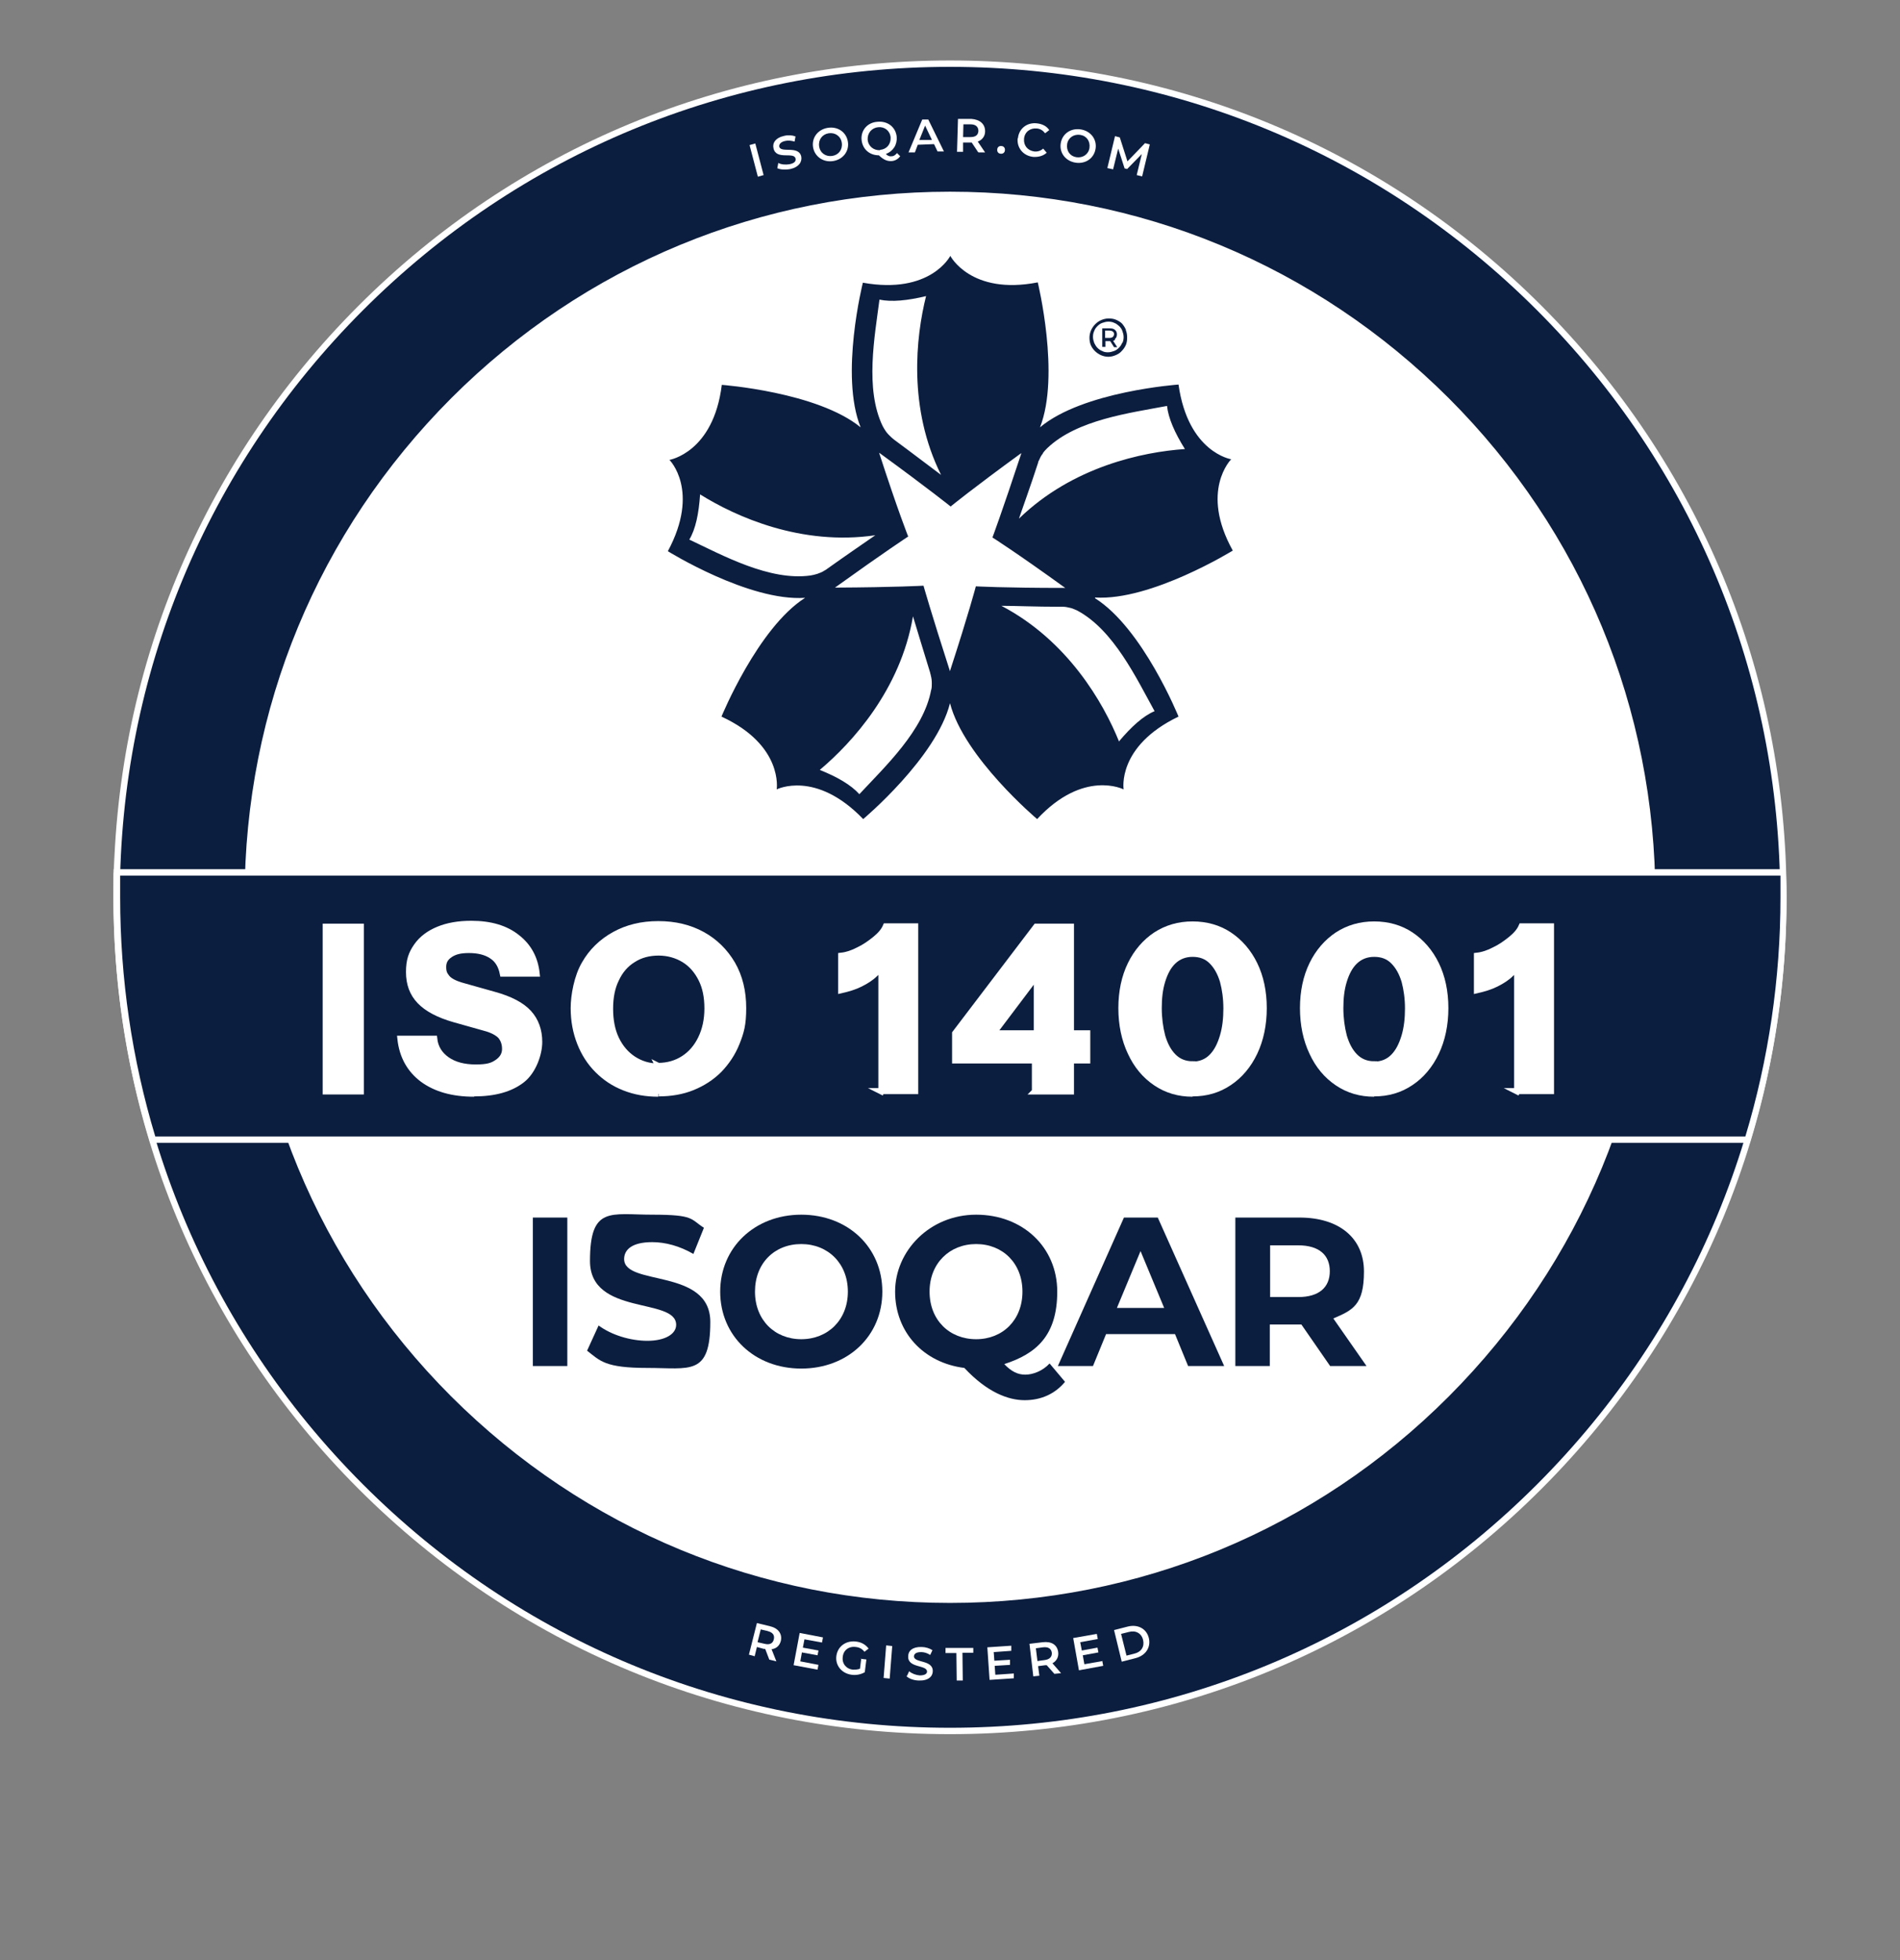<?xml version="1.0" encoding="UTF-8"?>
<svg xmlns="http://www.w3.org/2000/svg" id="Layer_1" width="595.3" height="613.93" viewBox="0 0 595.3 613.93">
  <rect x="0" y="0" width="595.3" height="613.93" fill="#808080" stroke="none"/>
  <defs>
    <style>
      .cls-1 {
        stroke: #fff;
        stroke-miterlimit: 10;
        stroke-width: 1.9px;
      }

      .cls-1, .cls-2 {
        fill: #fff;
      }

      .cls-3 {
        fill: #0c1e3f;
      }
    </style>
  </defs>
  <g>
    <circle class="cls-3" cx="297.65" cy="281.04" r="261.1"></circle>
    <path class="cls-2" d="M297.65,543.14c-70,0-135.8-27.3-185.3-76.8-49.5-49.5-76.8-115.3-76.8-185.3s27.3-135.8,76.8-185.3c49.5-49.5,115.3-76.8,185.3-76.8s135.8,27.3,185.3,76.8c49.5,49.5,76.8,115.3,76.8,185.3s-27.3,135.8-76.8,185.3c-49.5,49.5-115.3,76.8-185.3,76.8ZM297.65,20.94c-69.5,0-134.8,27.1-183.9,76.2-49.1,49.1-76.2,114.4-76.2,183.9s27.1,134.8,76.2,183.9c49.1,49.1,114.4,76.2,183.9,76.2s134.8-27.1,183.9-76.2c49.1-49.1,76.2-114.4,76.2-183.9s-27.1-134.8-76.2-183.9c-49.1-49.1-114.4-76.2-183.9-76.2h0Z"></path>
  </g>
  <g>
    <circle class="cls-2" cx="297.65" cy="281.04" r="220"></circle>
    <path class="cls-2" d="M297.65,502.04c-59,0-114.5-23-156.3-64.7-41.7-41.7-64.7-97.2-64.7-156.3s23-114.5,64.7-156.3c41.7-41.7,97.2-64.7,156.3-64.7s114.5,23,156.3,64.7c41.7,41.7,64.7,97.2,64.7,156.3s-23,114.5-64.7,156.3c-41.7,41.8-97.2,64.7-156.3,64.7ZM297.65,62.04c-58.5,0-113.5,22.8-154.9,64.1-41.4,41.4-64.1,96.4-64.1,154.9s22.8,113.5,64.1,154.9c41.4,41.4,96.4,64.1,154.9,64.1s113.5-22.8,154.9-64.1c41.4-41.3,64.1-96.4,64.1-154.9s-22.8-113.5-64.1-154.9c-41.4-41.4-96.4-64.1-154.9-64.1h0Z"></path>
  </g>
  <g>
    <path class="cls-3" d="M350.65,232.34c-4.9-12.2-16.1-31.7-36.9-42.6,4.4,0,10.4.3,18.5.3h.9c.7,0,1.5.2,2.4.4.7.2,1.3.5,2,.8,11.4,6.1,18.5,21.2,24.2,31.5-3.6,1.5-7.3,4.9-11.1,9.4M297.55,210.14v-.2c-5.9-18.3-8.2-26.5-8.2-26.5,0,0-8.7.5-27.8.6,0,0,.1,0,.2-.1,15.6-11.2,22.8-15.9,22.8-15.9,0,0-3.2-8-9.1-26.2,0,0,.1,0,.2.1,15.5,11.3,22.2,16.7,22.2,16.7,0,0,6.7-5.5,22.1-16.7v.2c-6,18.2-9,26.2-9,26.2,0,0,7.3,4.6,22.8,15.8h-.2c-19.2,0-27.8-.5-27.8-.5,0,0-2.2,8.4-8.1,26.5M291.75,216.04c-2.3,12.7-14.5,24.1-22.5,32.7-2.6-2.9-6.9-5.4-12.4-7.6,10.1-8.5,25.3-25.1,29.2-48.1,1.3,4.2,3,10,5.4,17.7,0,.3.2.6.2.9.2.7.3,1.5.3,2.4,0,.7,0,1.4-.2,2.1M215.95,169.04c2-3.3,3-8.2,3.4-14.2,11.2,7,31.7,16.2,54.9,12.8-3.6,2.5-8.6,5.9-15.2,10.6-.2.2-.5.3-.8.5-.6.4-1.3.7-2.2,1-.7.2-1.4.4-2.1.5-12.8,1.8-27.5-6.3-38.1-11.3M275.55,93.84c3.8.8,8.8.3,14.6-1.1-3.2,12.8-5.7,35.1,4.7,56-3.5-2.6-8.3-6.3-14.8-11.1-.2-.2-.5-.4-.7-.6-.5-.5-1.1-1-1.7-1.8-.4-.6-.8-1.2-1.1-1.8-5.6-11.6-2.5-28-1-39.6M326.75,141.94c.4-.6.9-1.1,1.4-1.6,9.3-8.9,25.9-11,37.5-13.2.4,3.8,2.4,8.4,5.6,13.5-13.2.9-35.2,5.5-52,21.8,1.4-4.1,3.5-9.8,6-17.5,0-.3.2-.6.3-.8.3-.7.6-1.4,1.2-2.1h0v-.1ZM343.15,187.14c17.5,1.1,43.1-14.7,43.1-14.7-10.4-18.7-.5-28.6-.5-28.6,0,0-13.5-2.1-16.5-23.4,0,0-29.9,2.1-43.4,13.4,6.4-16.3-.7-45.4-.7-45.4-21,4.1-27.4-8.3-27.4-8.3,0,0-6.2,12.2-27.4,8.4,0,0-7.3,29-.7,45.3-13.6-11.1-43.5-13.3-43.5-13.3-2.6,21.2-16.4,23.5-16.4,23.5,0,0,9.7,9.6-.5,28.6,0,0,25.4,15.8,43,14.6-14.8,9.4-26.2,37.2-26.2,37.2,19.5,9,17.3,22.8,17.3,22.8,0,0,12.2-6.2,27.1,9.3,0,0,22.9-19.2,27.2-36.3,4.4,17,27.3,36.3,27.3,36.3,14.6-15.7,27.1-9.3,27.1-9.3,0,0-2.2-13.5,17.2-22.8,0,0-11.2-27.7-26.2-37.1h0l.1-.2Z"></path>
    <path class="cls-3" d="M351.55,107.44c-.2.6-.6,1.1-1,1.5s-.9.8-1.5,1-1.2.4-1.9.4-1.3-.1-1.8-.4c-.6-.2-1.1-.6-1.5-1s-.7-.9-1-1.5c-.2-.6-.4-1.2-.4-1.9s.1-1.3.4-1.9c.2-.6.6-1.1,1-1.5s.9-.8,1.5-1,1.2-.4,1.9-.4,1.3.1,1.9.4c.6.2,1,.6,1.5,1,.4.4.8.9,1,1.5s.4,1.2.4,1.9-.1,1.3-.4,1.9M352.75,103.24c-.3-.7-.7-1.3-1.2-1.9-.5-.5-1.2-.9-1.9-1.2-.7-.3-1.5-.4-2.3-.4s-1.6.2-2.3.5c-.7.3-1.3.7-1.9,1.3-.5.5-1,1.2-1.3,1.9s-.5,1.5-.5,2.3.1,1.6.4,2.3.7,1.3,1.3,1.9c.5.5,1.2,1,1.9,1.3s1.5.5,2.3.5,1.6-.2,2.3-.5c.7-.3,1.4-.7,1.9-1.3.5-.5,1-1.2,1.3-1.9s.4-1.5.4-2.3-.1-1.6-.4-2.3"></path>
    <path class="cls-3" d="M347.55,105.84h-1.3v-2.3h1.3c.5,0,.8.1,1.1.3.3.2.4.5.4.8s-.1.6-.4.9c-.3.2-.6.3-1.1.3M349.35,106.14c.4-.3.6-.8.6-1.4s-.2-1.1-.6-1.4c-.4-.4-1-.5-1.7-.5h-2.3v5.8h1v-1.8h1.5l1.2,1.9h1l-1.3-2c.2,0,.4-.2.6-.3"></path>
  </g>
  <g>
    <rect class="cls-3" x="166.95" y="381.34" width="10.8" height="46.5"></rect>
    <path class="cls-3" d="M183.85,423.24l3.7-8.1c3.9,2.9,9.8,4.8,15.3,4.8s9-2.1,9-5c0-8.7-27-2.7-27-20s6.4-14.5,19.6-14.5,11.8,1.4,16.1,4.1l-3.3,8.2c-4.3-2.5-8.8-3.7-12.9-3.7-6.4,0-8.8,2.4-8.8,5.3,0,8.6,27,2.7,27,19.7s-6.4,14.4-19.7,14.4-14.8-2.2-18.9-5.4"></path>
    <path class="cls-3" d="M225.65,404.54c0-13.8,10.8-24.1,25.4-24.1s25.4,10.2,25.4,24.1-10.8,24.1-25.4,24.1-25.4-10.2-25.4-24.1M265.65,404.54c0-8.8-6.2-14.9-14.6-14.9s-14.5,6-14.5,14.9,6.2,14.9,14.5,14.9,14.6-6,14.6-14.9"></path>
    <path class="cls-3" d="M333.65,432.84c-3.1,3.7-7.4,5.7-12.6,5.7s-11.8-2.5-18.9-10.1c-12.8-1.6-21.7-11.2-21.7-23.9s10.8-24.1,25.4-24.1,25.4,10.2,25.4,24.1-6.7,19.5-16.6,22.7c2.3,2.4,4.3,3.3,6.6,3.3s5.4-1.1,7.6-3.5l4.8,5.7v.1ZM305.85,419.44c8.3,0,14.5-6,14.5-14.9s-6.2-14.9-14.5-14.9-14.6,6-14.6,14.9,6.2,14.9,14.6,14.9"></path>
    <path class="cls-3" d="M368.15,417.84h-21.6l-4.1,10h-11l20.7-46.5h10.6l20.8,46.5h-11.3l-4.1-10ZM364.75,409.64l-7.4-17.8-7.4,17.8h14.8Z"></path>
    <path class="cls-3" d="M416.75,427.84l-9-13h-9.9v13h-10.8v-46.5h20.1c12.4,0,20.2,6.4,20.2,16.9s-3.5,12.1-9.6,14.7l10.4,14.9h-11.6.2ZM406.75,390.04h-8.8v16.2h8.8c6.6,0,9.9-3.1,9.9-8.1s-3.3-8.1-9.9-8.1"></path>
  </g>
  <g>
    <path class="cls-3" d="M558.75,281.04c0-2.6,0-5.2-.1-7.8H36.65c0,2.6-.1,5.2-.1,7.8,0,26.4,3.9,51.9,11.2,75.9h499.8c7.3-24,11.2-49.5,11.2-75.9Z"></path>
    <path class="cls-2" d="M548.25,357.94H47.05l-.2-.7c-7.5-24.6-11.3-50.3-11.3-76.2s0-4.9.1-7.8v-1h523.9v1c.1,2.9.2,5.4.2,7.8,0,25.9-3.8,51.6-11.3,76.2l-.2.7h0ZM48.55,355.94h498.3c7.3-24.2,11-49.5,11-74.9s0-4.3,0-6.8H37.65v6.8c0,25.5,3.7,50.7,11,74.9h-.1Z"></path>
  </g>
  <g>
    <path class="cls-2" d="M234.85,45.44l1.8-.5,2.6,9.9-1.8.5-2.6-9.9Z"></path>
    <path class="cls-2" d="M243.55,52.64l.3-1.6c.9.5,2.3.6,3.5.4,1.6-.3,2.1-1,1.9-1.8-.5-2.2-6.1.6-6.9-3.2-.4-1.6.6-3.3,3.4-3.9,1.2-.3,2.5-.2,3.5.2l-.3,1.6c-1-.3-2.1-.4-2.9-.2-1.5.3-2,1.1-1.9,1.8.5,2.1,6.1-.5,6.9,3.1.3,1.6-.7,3.3-3.4,3.9-1.6.3-3.2.2-4.2-.3h.1Z"></path>
    <path class="cls-2" d="M254.75,46.14c-.5-3,1.5-5.6,4.6-6.1s5.8,1.3,6.3,4.3-1.5,5.6-4.6,6.1-5.8-1.4-6.3-4.3h0ZM263.75,44.74c-.3-2.1-2.1-3.3-4.1-3s-3.3,2-3,4.1,2.1,3.3,4.1,3,3.3-2,3-4.1Z"></path>
    <path class="cls-2" d="M282.05,48.94c-.6.8-1.5,1.4-2.6,1.5-1.4.1-2.5-.3-4.1-1.8-2.9,0-5.1-1.9-5.4-4.8-.3-3,1.8-5.5,5-5.7,3.2-.3,5.7,1.7,6,4.7.2,2.5-1.1,4.5-3.4,5.4.6.6,1.2.8,1.8.7.7,0,1.2-.4,1.7-1l1,1h0ZM275.75,46.94c2.1-.2,3.4-1.8,3.3-3.9-.2-2.1-1.9-3.4-3.9-3.2s-3.4,1.8-3.3,3.9c.2,2.1,1.9,3.4,3.9,3.3v-.1Z"></path>
    <path class="cls-2" d="M292.65,45.14l-5.1.2-.9,2.4h-2l4.3-10.3h1.9l4.9,10h-2l-1.1-2.3h0ZM291.95,43.74l-2.1-4.4-1.8,4.5h3.8l.1-.1Z"></path>
    <path class="cls-2" d="M306.45,47.64l-2-3h-2.7v2.9h-1.9l.3-10.3h4.2c2.7.2,4.3,1.6,4.3,3.9,0,1.5-.9,2.7-2.3,3.2l2.3,3.4h-2l-.2-.1ZM304.05,38.94h-2.2l-.1,4h2.2c1.7,0,2.5-.6,2.6-1.9,0-1.3-.8-2.1-2.5-2.1Z"></path>
    <path class="cls-2" d="M312.45,46.84c0-.7.6-1.2,1.3-1.1.7,0,1.2.6,1.1,1.3,0,.7-.6,1.2-1.3,1.1-.7,0-1.2-.6-1.1-1.3Z"></path>
    <path class="cls-2" d="M318.95,43.24c.3-3,2.9-5,6-4.6,1.7.2,3,.9,3.8,2.1l-1.3,1c-.7-.9-1.5-1.4-2.6-1.5-2.1-.2-3.8,1.1-4,3.2s1.1,3.7,3.2,4c1.1.1,2-.2,2.8-.9l1.1,1.3c-1.1,1-2.6,1.4-4.2,1.3-3.1-.3-5.2-2.8-4.9-5.8l.1-.1Z"></path>
    <path class="cls-2" d="M332.35,44.84c.5-3,3.2-4.8,6.3-4.3,3.1.5,5.1,3.1,4.6,6.1s-3.2,4.8-6.3,4.3c-3.1-.5-5.1-3.1-4.6-6.1ZM341.35,46.34c.3-2.1-.9-3.8-2.9-4.1s-3.8.9-4.1,2.9c-.3,2.1.9,3.8,2.9,4.1s3.8-.9,4.1-2.9Z"></path>
    <path class="cls-2" d="M356.15,54.84l1.6-6.6-4.6,4.7-.8-.2-2-6.2-1.6,6.5-1.8-.4,2.4-10,1.5.4,2.4,7.5,5.5-5.7,1.5.4-2.4,10-1.7-.4Z"></path>
  </g>
  <g>
    <path class="cls-2" d="M241.05,519.84l-1.3-3.4h-.4l-2.2-.6-.7,2.9-1.8-.5,2.5-9.9,4.1,1c2.6.6,3.9,2.4,3.4,4.6-.4,1.5-1.4,2.4-2.9,2.6l1.5,3.8-2-.5h-.2ZM240.55,510.84l-2.2-.5-1,4,2.2.5c1.6.4,2.6-.1,2.9-1.4s-.3-2.2-2-2.6h.1Z"></path>
    <path class="cls-2" d="M256.45,521.34l-.3,1.6-7.5-1.4,1.9-10.1,7.3,1.4-.3,1.6-5.5-1-.5,2.6,4.9.9-.3,1.5-4.9-.9-.5,2.8,5.7,1.1v-.1Z"></path>
    <path class="cls-2" d="M269.65,519.54l1.8.2-.5,4c-1.2.7-2.7,1-4.1.8-3.1-.4-5.2-2.9-4.8-5.9.4-3,3-4.9,6.2-4.5,1.7.2,3,1,3.9,2.2l-1.3,1c-.7-.9-1.6-1.4-2.7-1.5-2.2-.3-3.9,1-4.1,3.1-.3,2.1,1.1,3.8,3.2,4,.7,0,1.5,0,2.2-.3l.4-3.2-.2.1Z"></path>
    <path class="cls-2" d="M277.65,515.34l1.9.2-.8,10.2-1.9-.2.8-10.2Z"></path>
    <path class="cls-2" d="M284.15,524.94l.7-1.5c.8.7,2.1,1.2,3.3,1.3,1.6,0,2.3-.5,2.3-1.2,0-2.2-6.1-1-5.9-4.8,0-1.7,1.4-3,4.2-2.9,1.2,0,2.5.4,3.4,1l-.7,1.5c-.9-.6-1.9-.9-2.8-.9-1.6,0-2.2.5-2.3,1.3,0,2.2,6,1,5.9,4.7,0,1.6-1.4,3-4.3,2.9-1.6,0-3.2-.6-4-1.4h.2Z"></path>
    <path class="cls-2" d="M299.65,517.74h-3.4v-1.6h8.7c0-.1,0,1.5,0,1.5h-3.4l.1,8.7h-1.9l-.1-8.6h0Z"></path>
    <path class="cls-2" d="M317.65,524.04v1.6c.1,0-7.6.5-7.6.5l-.7-10.2,7.5-.5v1.6c.1,0-5.5.4-5.5.4l.2,2.7,4.9-.3v1.6c.1,0-4.8.3-4.8.3l.2,2.8,5.8-.4v-.1Z"></path>
    <path class="cls-2" d="M330.35,524.24l-2.4-2.7h-.4l-2.3.3.4,3-1.9.2-1.2-10.2,4.2-.5c2.7-.3,4.5.8,4.8,3.1.2,1.5-.5,2.8-1.8,3.5l2.7,3.1-2,.2h-.1ZM326.75,515.94l-2.2.3.5,4,2.2-.3c1.7-.2,2.4-1.1,2.3-2.3-.2-1.3-1.1-1.9-2.8-1.7Z"></path>
    <path class="cls-2" d="M345.35,520.14l.3,1.6-7.6,1.4-1.8-10.1,7.4-1.3.3,1.6-5.5,1,.5,2.6,4.9-.9.3,1.5-4.9.9.5,2.8,5.7-1-.1-.1Z"></path>
    <path class="cls-2" d="M349.05,510.54l4.3-1.1c3.2-.8,5.9.7,6.6,3.6s-1,5.5-4.2,6.3l-4.3,1.1-2.4-9.9h0ZM355.35,517.94c2.2-.5,3.3-2.2,2.8-4.3s-2.3-3.1-4.5-2.5l-2.4.6,1.7,6.8,2.4-.6Z"></path>
  </g>
  <g>
    <path class="cls-1" d="M102.05,341.84v-51.6h11v51.6h-11Z"></path>
    <path class="cls-1" d="M148.55,342.54c-6.7,0-12-1.5-16.1-4.5-4-3-6.4-7.2-7-12.7h10.6c.3,2.8,1.7,5,4,6.6s5.3,2.4,9,2.4,5.2-.5,6.8-1.6,2.4-2.5,2.4-4.2-.5-3-1.4-4.1c-1-1-2.6-1.9-4.9-2.5l-9.6-2.7c-4.9-1.4-8.5-3.3-10.8-5.7-2.3-2.4-3.4-5.4-3.4-9.1s.8-5.8,2.4-8.1c1.6-2.3,3.9-4,6.8-5.2,2.9-1.2,6.3-1.8,10.3-1.8,6,0,10.8,1.4,14.4,4.3,3.6,2.8,5.6,6.6,6.1,11.3h-10.6c-.5-2.5-1.6-4.4-3.5-5.6-1.8-1.2-4.2-1.8-7.1-1.8s-4.5.5-5.9,1.4c-1.5,1-2.2,2.2-2.2,3.9s.4,2.4,1.2,3.4,2.5,1.9,5.1,2.6l9.6,2.7c5.1,1.4,8.7,3.3,10.9,5.7,2.2,2.4,3.3,5.5,3.3,9.1s-1.8,9.1-5.4,11.9c-3.6,2.8-8.6,4.2-15,4.2v.1Z"></path>
    <path class="cls-1" d="M206.25,342.54c-3.8,0-7.3-.6-10.6-1.9s-6-3.1-8.4-5.5-4.2-5.2-5.5-8.5-2-6.9-2-10.9,1.1-9.9,3.4-13.8c2.2-3.9,5.4-7,9.4-9.2s8.5-3.3,13.7-3.3,9.8,1.1,13.8,3.3c4,2.2,7.1,5.3,9.4,9.2,2.3,4,3.4,8.6,3.4,13.8s-.7,7.5-2,10.8-3.2,6.1-5.5,8.5c-2.4,2.4-5.2,4.2-8.4,5.5s-6.8,1.9-10.6,1.9l-.1.1ZM206.25,333.84c3,0,5.7-.8,8-2.3s4.1-3.6,5.4-6.3c1.3-2.7,2-5.8,2-9.4s-.6-6.6-1.9-9.2c-1.3-2.6-3.1-4.7-5.4-6.1-2.3-1.4-5-2.2-8-2.2s-5.7.7-8,2.2c-2.3,1.4-4.1,3.5-5.3,6.1-1.3,2.6-1.9,5.7-1.9,9.3s.6,6.8,1.9,9.5c1.3,2.7,3.1,4.8,5.4,6.3,2.3,1.5,4.9,2.3,7.9,2.3l-.1-.2Z"></path>
    <path class="cls-1" d="M276.15,341.84v-42.1l1.2,1.1c-.7,1.5-1.7,2.9-3.1,4.1-1.3,1.3-2.9,2.3-4.7,3.2-1.8.9-3.8,1.5-6,2v-10.8c1.8-.2,3.6-.8,5.5-1.8,1.9-.9,3.6-2.1,5.2-3.4s2.7-2.6,3.3-4h9.2v51.6h-10.8l.2.1Z"></path>
    <path class="cls-1" d="M324.25,341.84v-13.6l.6-1.4v-29.5l4.4,2.4-20.9,27.7-5.1-3.8h37.4v8.5h-41.4v-8.5l25.4-33.4h10.9v51.6h-11.3Z"></path>
    <path class="cls-1" d="M373.65,342.54c-4.3,0-8.1-1.1-11.5-3.4s-6-5.4-7.9-9.5c-1.9-4-2.9-8.7-2.9-13.9s1-9.8,2.9-13.7c1.9-3.9,4.6-7,7.9-9.2,3.4-2.2,7.2-3.3,11.5-3.3s8.2,1.1,11.5,3.3c3.3,2.2,6,5.3,7.9,9.2,1.9,3.9,2.9,8.5,2.9,13.7s-1,9.9-2.9,13.9-4.6,7.2-7.9,9.4c-3.4,2.3-7.2,3.4-11.5,3.4v.1ZM373.65,333.44c2.4,0,4.4-.8,6-2.4s2.7-3.8,3.5-6.5,1.1-5.6,1.1-8.7-.4-6-1.1-8.6c-.8-2.6-1.9-4.6-3.5-6.2s-3.6-2.3-6-2.3-4.4.8-6,2.3-2.7,3.6-3.5,6.2-1.1,5.4-1.1,8.5.4,6.1,1.1,8.8c.8,2.7,1.9,4.8,3.5,6.4s3.6,2.4,6,2.4v.1Z"></path>
    <path class="cls-1" d="M430.55,342.54c-4.3,0-8.1-1.1-11.5-3.4s-6-5.4-7.9-9.5c-1.9-4-2.9-8.7-2.9-13.9s1-9.8,2.9-13.7c1.9-3.9,4.6-7,7.9-9.2,3.4-2.2,7.2-3.3,11.5-3.3s8.2,1.1,11.5,3.3c3.3,2.2,6,5.3,7.9,9.2,1.9,3.9,2.9,8.5,2.9,13.7s-1,9.9-2.9,13.9-4.6,7.2-7.9,9.4c-3.4,2.3-7.2,3.4-11.5,3.4v.1ZM430.55,333.44c2.4,0,4.4-.8,6-2.4s2.7-3.8,3.5-6.5,1.1-5.6,1.1-8.7-.4-6-1.1-8.6c-.8-2.6-1.9-4.6-3.5-6.2s-3.6-2.3-6-2.3-4.4.8-6,2.3-2.7,3.6-3.5,6.2-1.1,5.4-1.1,8.5.4,6.1,1.1,8.8c.8,2.7,1.9,4.8,3.5,6.4s3.6,2.4,6,2.4v.1Z"></path>
    <path class="cls-1" d="M475.35,341.84v-42.1l1.2,1.1c-.7,1.5-1.7,2.9-3.1,4.1-1.3,1.3-2.9,2.3-4.7,3.2-1.8.9-3.8,1.5-6,2v-10.8c1.8-.2,3.6-.8,5.5-1.8,1.9-.9,3.6-2.1,5.2-3.4s2.7-2.6,3.3-4h9.2v51.6h-10.8l.2.1Z"></path>
  </g>
</svg>
